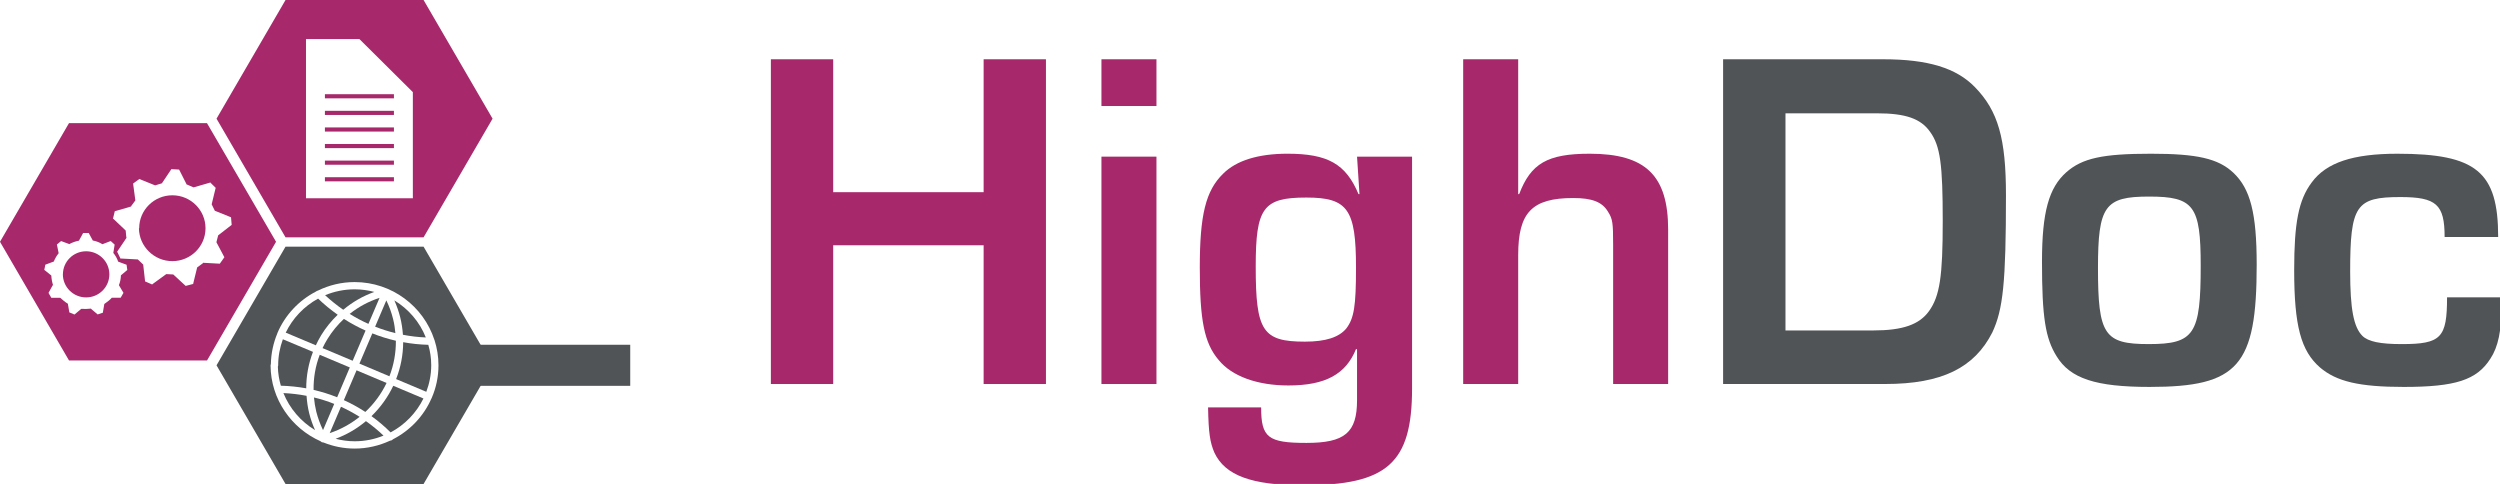 <?xml version="1.0" encoding="utf-8"?>
<!-- Generator: Adobe Illustrator 24.1.2, SVG Export Plug-In . SVG Version: 6.00 Build 0)  -->
<svg version="1.0" xmlns="http://www.w3.org/2000/svg" xmlns:xlink="http://www.w3.org/1999/xlink" x="0px" y="0px" width="4108px"
	 height="795.2px" viewBox="0 0 4108 795.2" style="enable-background:new 0 0 4108 795.2;" xml:space="preserve">
<style type="text/css">
	.st0{fill:#A7286B;}
	.st1{fill:#505456;}
</style>
<g id="background">
</g>
<g id="schild">
	<g>
		<path class="st0" d="M1718.7,631h-102.4V403h-247.2v228h-102.4V97.4h102.4v218.4h247.2V97.4h102.4V631z"/>
		<path class="st0" d="M1900.3,174.2h-90.4V97.4h90.4V174.2z M1900.3,631h-90.4V257.4h90.4V631z"/>
		<path class="st0" d="M2320.3,638.2c0,123.2-40.8,159.2-179.2,159.2c-84,0-128-16-145.6-53.6c-7.2-16.8-9.6-32-10.4-74.4h87.2
			c0,49.6,11.2,58.4,74.4,58.4c63.2,0,83.2-16.8,83.2-70.4v-83.2l-1.6-0.8c-16.8,41.6-50.4,60-111.2,60
			c-51.2,0-92.8-15.2-114.4-41.6c-24-28-31.2-65.6-31.2-152c0-86.4,9.6-126.4,38.4-154.4c21.6-21.6,57.6-32.8,105.6-32.8
			c66.4,0,96,16.8,116.8,66.4h1.6l-4-61.6h90.4V638.2z M2063.4,438.2c0,105.6,11.2,123.2,80.8,123.2c34.4,0,56-7.2,68-21.6
			c12.8-16.8,16-36.8,16-100c0-96-13.6-115.2-81.6-115.2C2075.4,324.6,2063.4,341.4,2063.4,438.2z"/>
		<path class="st0" d="M2494.7,319h1.6c19.2-50.4,46.4-66.4,116-66.4c92,0,128.8,36,128.8,124.8V631h-90.4V401.4
			c0-34.4-0.8-41.6-8-52.8c-9.6-16.8-26.4-23.2-57.6-23.2c-68,0-90.4,24-90.4,93.6v212h-90.4V97.4h90.4V319z"/>
		<path class="st1" d="M2831.4,97.4h263.2c73.6,0,120,14.4,150.4,45.6c38.4,39.2,51.2,84.8,51.2,177.6c0,144-4.8,188-22.4,225.6
			c-29.6,58.4-83.2,84.8-176,84.8h-266.4V97.4z M3077.9,543c48.8,0,76-9.6,92-32c17.6-24.8,22.4-56.8,22.4-148
			c0-92.8-4-123.2-20.8-146.4c-15.2-21.6-40-30.4-87.2-30.4h-150.4V543H3077.9z"/>
		<path class="st1" d="M3669.8,283.8c28,26.4,38.4,66.4,38.4,151.2c0,166.4-30.4,200.8-176,200.8c-88,0-130.4-13.6-152.8-50.4
			c-18.4-29.6-24-64-24-155.2c0-81.6,11.2-121.6,40-147.2c26.4-23.2,60-30.4,139.2-30.4C3610.6,252.6,3645,260.6,3669.8,283.8z
			 M3447.4,440.6c0,109.6,10.4,124.8,83.2,124.8c75.2,0,85.6-16,85.6-128.8c0-98.4-11.2-113.6-84.8-113.6
			C3458.6,323,3447.4,338.2,3447.4,440.6z"/>
		<path class="st1" d="M4110.6,488.6v12.8c0,41.6-5.6,68.8-18.4,88c-22.4,35.2-57.6,46.4-142.4,46.4c-72.8,0-110.4-8.8-137.6-32
			c-31.2-27.2-42.4-68-42.4-160c0-77.6,7.2-115.2,28.8-144c24-32.8,68-47.2,140.8-47.2c129.6,0,165.6,29.6,165.6,136.8h-88
			c0-53.6-13.6-65.6-72.8-65.6c-72.8,0-82.4,13.6-82.4,122.4c0,60.8,5.6,91.2,20,105.6c9.6,9.6,29.6,13.6,64.8,13.6
			c64.8,0,74.4-10.4,74.4-76.8H4110.6z"/>
	</g>
	<g>
		<g>
			<path class="st0" d="M283.2,320.9c-30.1,0-54.5,24.3-54.5,54.1l-0.4,0.3c0.4,29.5,24.8,53.8,54.9,53.8
				c30.1,0,54.5-24.2,54.5-54.1C337.7,345.2,313.3,320.9,283.2,320.9z"/>
			<path class="st0" d="M141.5,412.9c-21.1,0-38.1,17-38.1,37.9l-0.1,0.1c0.1,20.8,17.1,37.8,38.2,37.8c21.1,0,38.2-17,38.2-37.9
				C179.7,429.9,162.6,412.9,141.5,412.9z"/>
			<path class="st0" d="M340.1,202.3H113.4L0,397.3l113.4,195h226.8l113.4-195L340.1,202.3z M198.7,452.6c-0.2,5.4-1.2,10.8-3.3,16
				l7.5,12.6l-4.6,8H184l-0.1-0.1c-3.6,3.9-7.6,7.2-12.5,10.4l-2.3,13.7v0.6l-8.6,2.9l-10.9-9.2l0-0.4c-5.3,0.7-10.7,0.7-16.1,0.4
				l-10.9,9.2h-0.6l-8.1-3.4l-2.3-13.7v-0.4c-4.7-2.9-8.8-6.4-12.7-9.9H84.3l-4.6-8l6.9-12.6l0.6-0.1c-1.7-5.1-2.6-10.5-2.9-15.9
				l-11.5-9.2l1.7-8.6l13.8-5.1l0.1,0c2-5.1,4.8-9.8,8-13.7l-2.9-14.3l6.9-5.7l13.8,5.1l0.2-0.4c4.8-2.5,10-4.4,15.3-5.3l6.9-12.6
				h9.2l6.9,12.6l0.4-0.2c5.4,1.1,10.5,3,15.2,6l13.2-5.1h0.6l6.3,5.7l-2.2,13.9l0.2,0c3.4,4.2,6.1,9,7.8,14.1l13.8,5.1l1.2,8.6
				l-10.7,9L198.7,452.6z M361.2,433.3l-27.6-1.5l0,0.6l-9.6,7l-6.6,26.9l0.5,0.2l-0.5,0.1l-12.3,3.2l-20.4-18.8l-11.5-0.6
				l-22.8,16.6l-0.2,0.3l0.1,0.3l-0.2-0.1l-11.7-5.1l-3.1-27.7l-8.8-8.4l-28.1-1.5l-0.2,0.6l-0.2-0.5l-5.5-11.3l15.5-23l-0.4-0.3
				l-1.1-11.5l-20.3-19.3l-0.6,0l3-12.4l26.9-7.8v-0.6l6.9-9.4l-3.7-27.7l10.2-7.5l26,10.5l11.1-3.4l15.6-23.3l12.7,0.7l12.5,24.7
				h0.6l10.7,4.6l26.9-7.8l0.1-0.1l0-0.5l0.2,0.2l9.1,8.9l-6.6,27.1l5.2,10.6l26,10.5h0.6l1.1,12.7l-22.2,17.2l-2.9,11.3l13.1,24.7
				L361.2,433.3z"/>
		</g>
		<g>
			<path class="st1" d="M605.4,532.2l18.3-42.8c-18,5.9-34.6,14.8-49.1,26.4C584.5,522,594.8,527.5,605.4,532.2z"/>
			<path class="st1" d="M530.8,706.8l18.4-43.1c-10.8-4.3-21.9-7.9-33.3-10.6c0.7,7.8,1.9,15.5,3.8,23.3
				C522.4,686.9,526.1,697.1,530.8,706.8z"/>
			<path class="st1" d="M560.3,668.4l-18.5,43.3c18.3-6.1,34.7-15.3,49.1-26.8C581,678.7,570.8,673.2,560.3,668.4z"/>
			<path class="st1" d="M649.7,547.4c-0.7-7.7-1.8-15.5-3.8-23.3c-2.6-10.5-6.3-20.7-11.1-30.5l-18.4,43.2
				C627.3,541.1,638.4,544.6,649.7,547.4z"/>
			<path class="st1" d="M574.8,603.8L525.4,583c-7.1,18.5-10.4,38-10.1,57.7c13.2,3,26.2,7.1,38.7,12.1L574.8,603.8z"/>
			<path class="st1" d="M611.8,547.8l-21.2,49.7l49.3,20.8c7.1-18.4,10.8-38.2,10.6-58.4C637.2,556.8,624.3,552.8,611.8,547.8z"/>
			<path class="st1" d="M464.8,557.5c-4.9,13.4-7.7,27.7-7.7,42.7c0,0.8-0.2,1.6-0.5,2.3c0.2,10.8,2,21.3,4.9,31.3
				c14.2,0.4,28.1,1.8,41.7,4.3c0-20.5,3.7-40.7,11.1-59.9L464.8,557.5z"/>
			<path class="st1" d="M530,572l49.5,20.8l21.2-49.6c-12.3-5.5-24.2-11.9-35.6-19.2c-10.3,9.6-19.4,20.6-27,33
				C535.1,561.9,532.4,566.9,530,572z"/>
			<path class="st1" d="M585.9,608.5l-20.9,49c12.2,5.5,24,12,35.3,19.4c14.5-13.6,26.4-29.8,34.9-47.6L585.9,608.5z"/>
			<path class="st1" d="M601.3,692c-14.5,12.2-31.3,22.1-49.8,29c10,2.6,20.5,4.1,31.3,4.1c16.8,0,32.7-3.3,47.4-9.3
				C621.1,707.1,611.5,699.2,601.3,692z"/>
			<path class="st1" d="M646.2,633.9c-8.8,18.6-20.9,35.5-35.8,49.9c11.1,8,21.6,16.9,31.4,26.7c23.4-12.4,42.3-32,54-55.7
				L646.2,633.9z"/>
			<path class="st1" d="M508.1,679.2c-2.4-9.6-3.7-19.2-4.4-28.8c-12.4-2.4-25.1-3.9-38-4.5c10.3,25.5,28.7,46.8,52,60.9
				C513.7,697.9,510.5,688.7,508.1,679.2z"/>
			<path class="st1" d="M696,405.3H469.2l-113.4,195l113.4,195H696l113.4-195L696,405.3z M645.6,721.9c-0.1,0.2-0.2,0.4-0.4,0.5
				c-1.2,1.1-2.7,1.7-4.2,1.7l0,0c-17.7,8.2-37.4,13-58.2,13c-18.1,0-35.4-3.6-51.3-10c-0.1,0-0.1,0-0.2,0c0,0,0,0,0,0l0,0l0,0
				c-0.8,0-1.5-0.2-2.2-0.4c-0.1,0-0.1,0-0.2,0c-0.2-0.1-0.3-0.2-0.4-0.3c-0.5-0.2-0.9-0.5-1.2-0.8c-0.2-0.1-0.3-0.3-0.5-0.5
				c-48-21.3-81.8-69-82.2-124.3c0-0.9,0.2-1.7,0.5-2.5c0.3-17.8,4.1-34.8,10.6-50.4c0.1-0.2,0-0.4,0.1-0.6c0.1-0.1,0.2-0.2,0.2-0.4
				c12.5-29.3,35.1-53.3,63.3-67.9c0.9-0.8,2-1.3,3.1-1.5c18.2-8.9,38.7-14,60.3-14c61.3,0,113.3,40,131.1,95c0,0,0,0.1,0.1,0.1
				c4.2,13.1,6.6,27.1,6.6,41.6c0,19-3.9,37-11,53.4c0,0.1,0,0.3-0.1,0.4c-0.1,0.3-0.3,0.5-0.5,0.8
				C696.3,683.8,673.7,707.5,645.6,721.9z"/>
			<path class="st1" d="M519,567.4c2.6-5.6,5.5-11.2,8.8-16.6c7.6-12.5,16.8-23.7,27.1-33.6c-11.3-8-22.1-16.8-32.2-26.5
				c-23.1,12.6-41.8,32.2-53.2,55.9L519,567.4z"/>
			<path class="st1" d="M700.5,643.8c5.1-13.6,8.1-28.2,8.1-43.6c0-11.7-1.7-22.9-4.8-33.6c-14-0.4-27.7-1.8-41.3-4.3
				c-0.1,21-4.1,41.5-11.6,60.6L700.5,643.8z"/>
			<path class="st1" d="M657.6,521.3c2.4,9.6,3.8,19.3,4.5,28.8c12.3,2.4,24.9,3.9,37.6,4.4c-10.1-25.5-28.5-46.8-51.7-60.9
				C652,502.6,655.2,511.8,657.6,521.3z"/>
			<path class="st1" d="M564,509c15.1-12.6,32.3-22.6,51.1-29.3c-10.3-2.7-21.1-4.3-32.3-4.3c-17.2,0-33.6,3.5-48.6,9.7
				C543.7,493.8,553.6,501.8,564,509z"/>
		</g>
		<rect x="755.2" y="566.5" class="st1" width="280.4" height="67.5"/>
		<g>
			<path class="st0" d="M696,0H469.2L355.8,195l113.4,195H696l113.4-195L696,0z M678.4,325.8H502.8V64.2h87.8l87.8,87.2V325.8z"/>
			<rect x="533.9" y="291.2" class="st0" width="113.4" height="6.8"/>
			<rect x="533.9" y="263.9" class="st0" width="113.4" height="6.8"/>
			<rect x="533.9" y="236.6" class="st0" width="113.4" height="6.8"/>
			<rect x="533.9" y="209.4" class="st0" width="113.4" height="6.8"/>
			<rect x="533.9" y="182.1" class="st0" width="113.4" height="6.8"/>
			<rect x="533.9" y="154.8" class="st0" width="113.4" height="6.8"/>
		</g>
	</g>
</g>
<g id="hilfs">
</g>
</svg>
